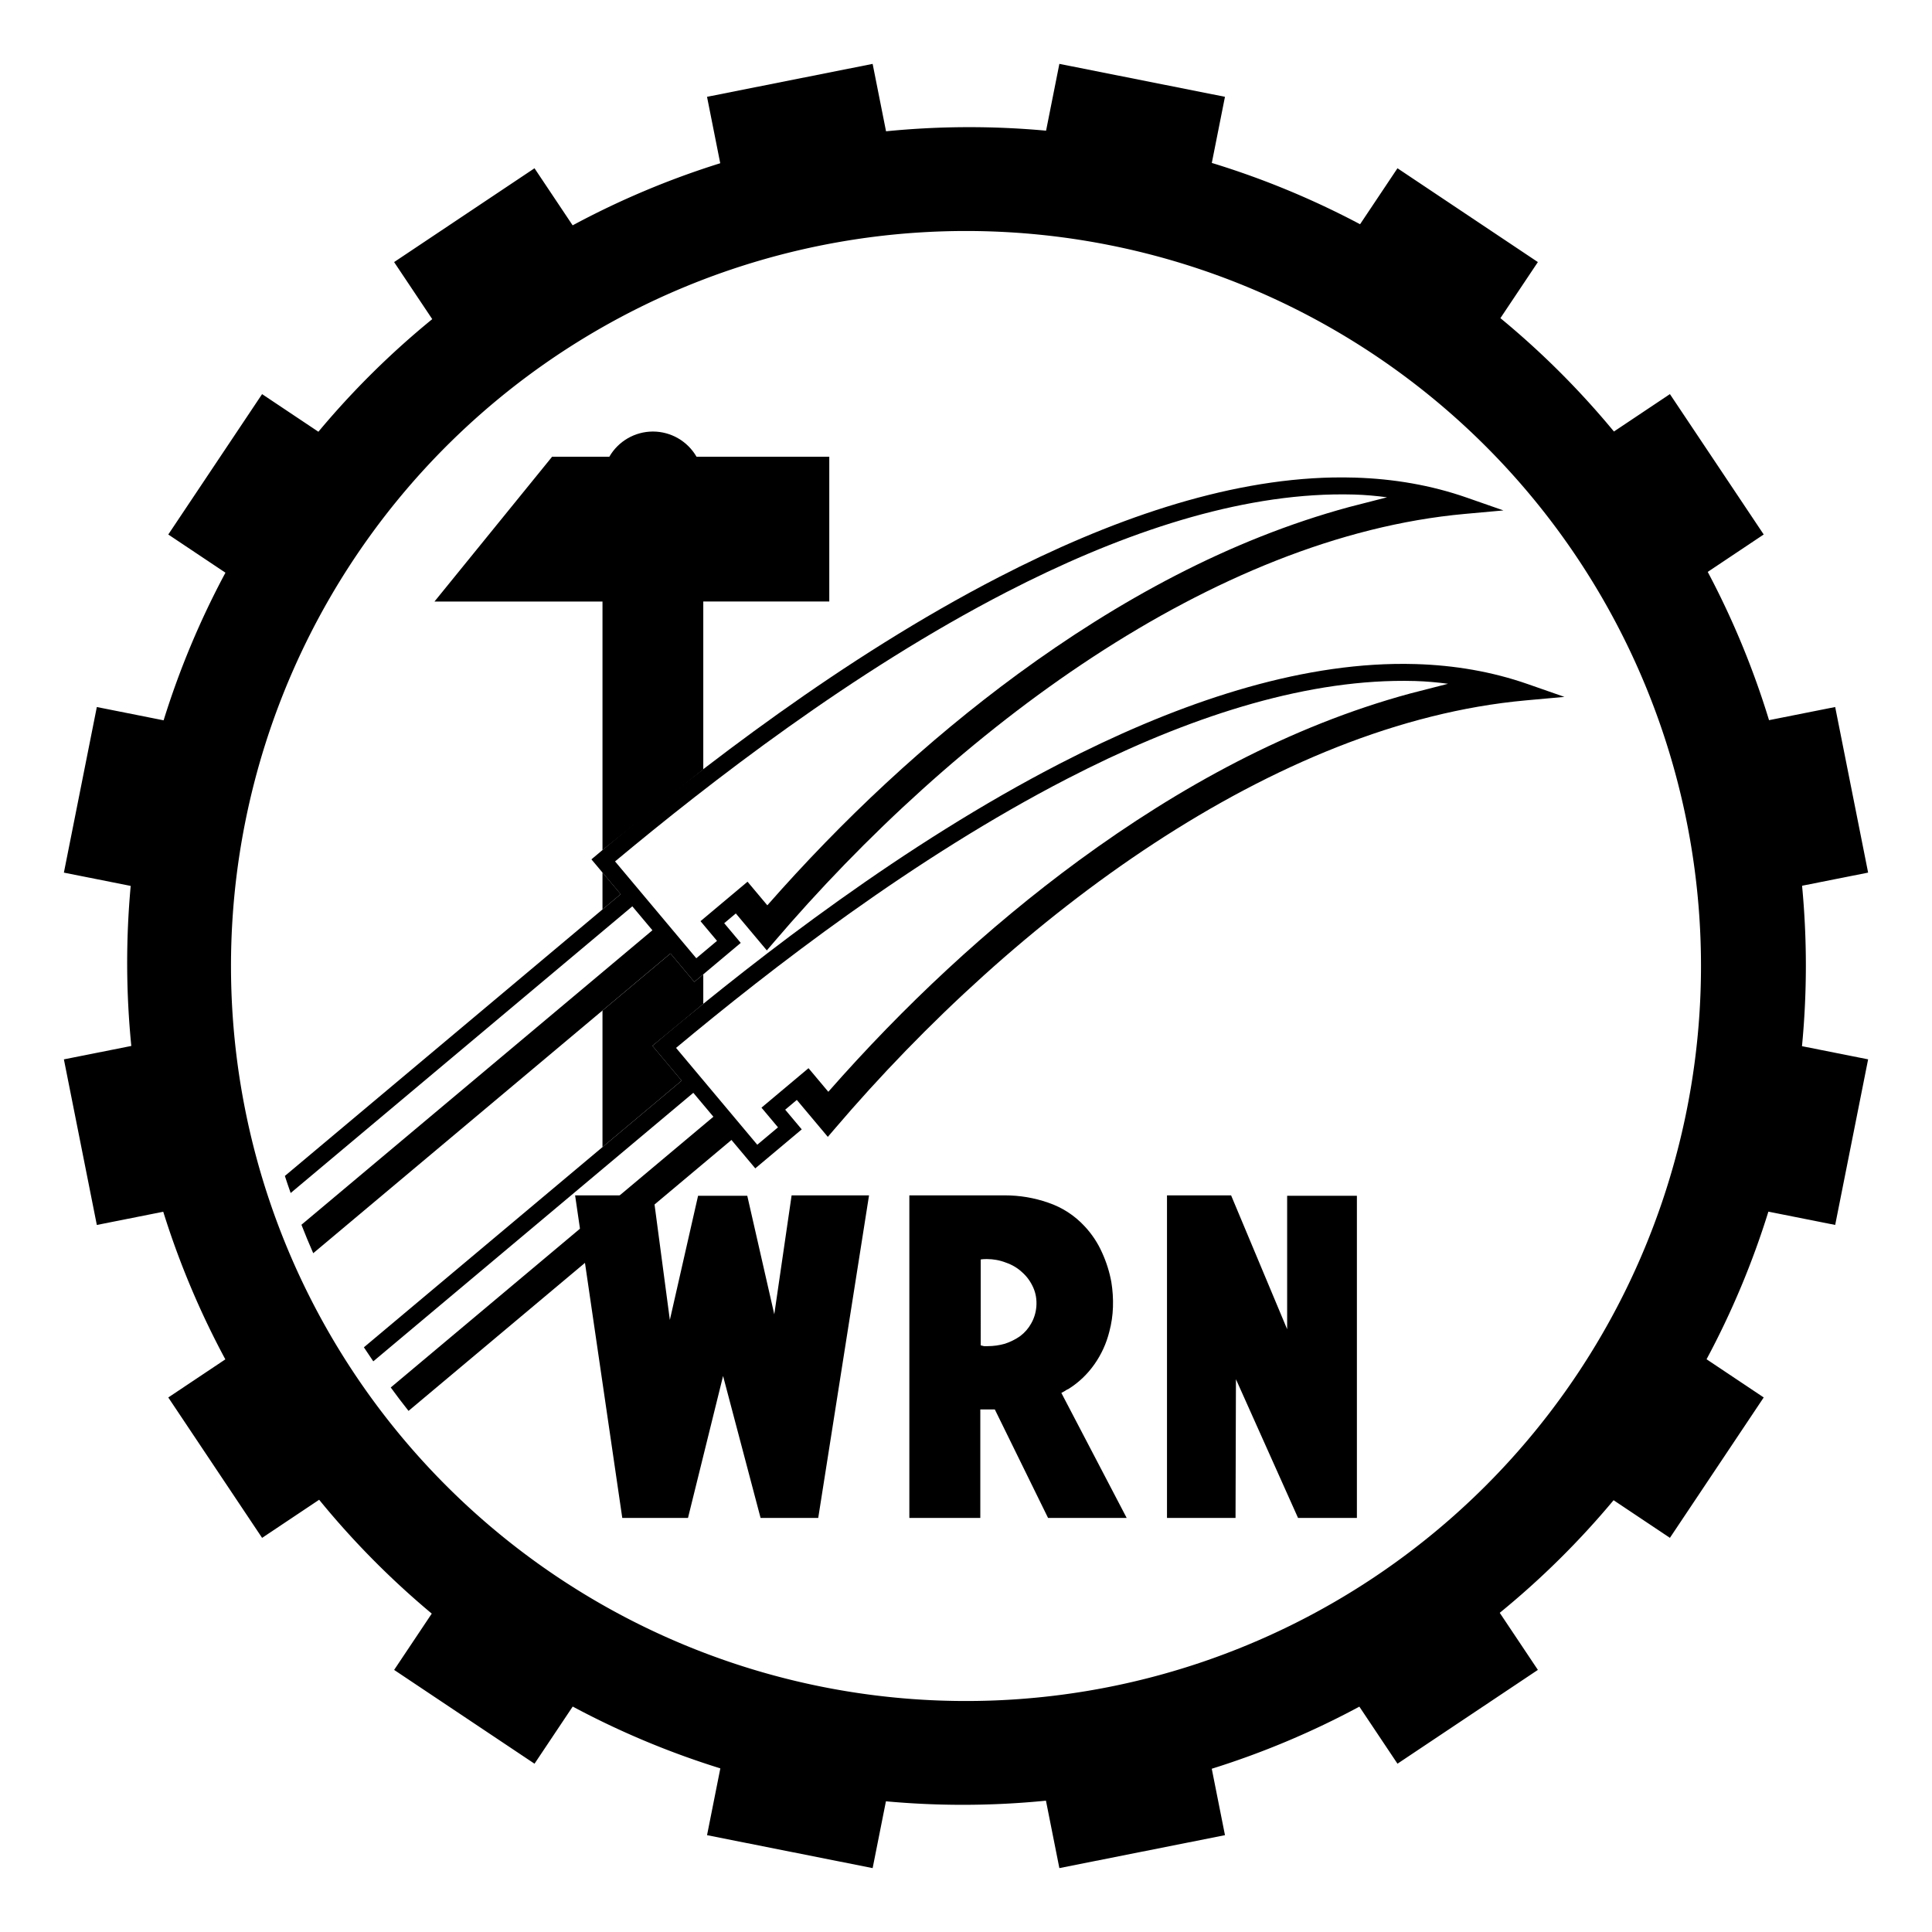 <svg version="1.0" width="230pt" height="230pt" viewBox="0 0 230 230" xmlns="http://www.w3.org/2000/svg"><path style="color:#000;fill:#000;fill-opacity:1;fill-rule:evenodd;stroke:none;stroke-width:0;stroke-linecap:square;stroke-miterlimit:4;stroke-dasharray:none;paint-order:markers fill stroke" d="m165.993 79.04-.001.002c-12.976.24-26.766 5.134-39.823 11.867-18.572 9.575-35.727 22.939-47.039 32.367l-1.462 1.229 3.479 4.148-37.827 31.74c.366.562.739 1.119 1.118 1.671l38.099-31.967 2.391 2.849c-9.166 7.692-25.531 21.422-38.411 32.229.686.944 1.392 1.873 2.117 2.788l38.443-32.254 2.837 3.382 5.531-4.642-1.969-2.345 1.383-1.16 3.691 4.397.768-.898c21.649-25.387 52.383-48.35 82.318-51.064l4.605-.417-4.364-1.523c-4.272-1.491-8.73-2.242-13.302-2.382-.857-.026-1.718-.032-2.583-.016zm-.001 2.024h.003c.834-.017 1.663-.014 2.487.01 1.319.038 2.619.158 3.905.328l-4.519 1.16c-14.313 3.883-27.508 11.148-39.423 19.871-10.933 8.028-20.886 17.36-29.836 27.542-.786-.937-2.357-2.81-2.357-2.81l-5.599 4.698 1.966 2.344-2.467 2.07-9.669-11.528c11.262-9.383 28.296-22.622 46.601-32.06 12.897-6.649 26.389-11.374 38.908-11.625z"/><path style="color:#000;fill:#000;fill-opacity:1;fill-rule:evenodd;stroke:none;stroke-width:0;stroke-linecap:square;stroke-miterlimit:4;stroke-dasharray:none;paint-order:markers fill stroke" d="M158.732 56.841c-12.976.24-26.766 5.134-39.823 11.867-18.572 9.575-35.727 22.939-47.039 32.367l-1.463 1.229 3.48 4.148-39.974 33.542c.221.68.451 1.357.69 2.032l40.674-34.129 2.391 2.849c-9.971 8.367-29.983 25.158-41.782 35.058.443 1.139.911 2.268 1.403 3.387l42.527-35.682 2.837 3.382 5.531-4.642-1.969-2.345 1.383-1.16 3.691 4.399.768-.898c21.65-25.387 52.383-48.35 82.318-51.064l4.605-.417-4.364-1.523c-4.272-1.491-8.73-2.242-13.302-2.382-.857-.026-1.718-.032-2.583-.016zm0 2.023h.001c.834-.017 1.664-.014 2.489.01 1.319.038 2.619.158 3.905.328l-4.519 1.16c-14.314 3.883-27.508 11.148-39.423 19.871-10.933 8.028-20.886 17.36-29.836 27.542-.786-.937-2.357-2.81-2.357-2.81l-5.599 4.698 1.966 2.344-2.467 2.07-9.671-11.528c11.262-9.383 28.296-22.622 46.601-32.06 12.897-6.65 26.39-11.374 38.909-11.625z"/><path style="fill:#000;fill-opacity:1;fill-rule:evenodd;stroke:none;stroke-width:5;stroke-miterlimit:4;stroke-dasharray:none;stroke-opacity:1;paint-order:markers fill stroke" d="M103.885 7.605 84.17 11.526l1.573 7.907a100 100 11.25 0 0-17.571 7.393l-4.54-6.794-16.714 11.168 4.54 6.792a100 100 11.25 0 0-13.554 13.406l-6.703-4.479-11.168 16.712 6.806 4.547a100 100 11.25 0 0-7.361 17.574l-7.951-1.582-3.921 19.714 7.953 1.582a100 100 11.25 0 0 .073 19.052l-8.026 1.597 3.921 19.714 7.907-1.573a100 100 11.25 0 0 7.392 17.572l-6.792 4.538 11.168 16.714 6.792-4.538a100 100 11.25 0 0 13.406 13.554l-4.479 6.703 16.712 11.166 4.547-6.804a100 100 11.25 0 0 17.574 7.359l-1.582 7.953 19.714 3.921 1.582-7.953a100 100 11.25 0 0 19.05-.075l1.597 8.027 19.715-3.921-1.573-7.907a100 100 11.25 0 0 17.572-7.393l4.538 6.792 16.714-11.167-4.54-6.794a100 100 11.25 0 0 13.553-13.405l6.705 4.479 11.168-16.714-6.806-4.547a100 100 11.25 0 0 7.361-17.572l7.953 1.582 3.921-19.714-7.874-1.566a100 100 11.25 0 0 .01-19.1l7.863-1.564-3.921-19.714-7.875 1.566a100 100 11.25 0 0-7.298-17.651l6.665-4.453-11.166-16.712-6.665 4.453a100 100 11.25 0 0-13.515-13.497l4.46-6.675-16.714-11.168-4.453 6.665a100 100 11.25 0 0-17.65-7.299l1.566-7.872-19.714-3.921-1.582 7.953a100 100 11.25 0 0-19.052.073zm5.391 20.082a87.5 87.5 11.25 0 1 22.794 1.494 87.5 87.5 11.25 0 1 68.748 102.891 87.5 87.5 11.25 0 1-102.889 68.748A87.5 87.5 11.25 0 1 29.181 97.93a87.5 87.5 11.25 0 1 80.095-70.244Z"/><path d="m74.08 180.704-5.616-38.4h9.312l1.968 14.832 3.36-14.784h5.856l3.216 14.112 2.064-14.16h9.216l-6.048 38.4h-6.864l-4.464-16.896-4.176 16.896zM116.752 160.16q.24.048.384.096h.432q1.056 0 2.064-.288 1.008-.336 1.824-.912.816-.624 1.296-1.488.528-.912.624-2.016.096-1.248-.384-2.304-.48-1.056-1.296-1.776-.816-.768-1.92-1.152-1.104-.432-2.304-.432-.48 0-.72.048zm-8.496 20.544v-38.4h11.376q2.64 0 5.136.864 2.544.864 4.368 2.832 1.296 1.392 2.064 3.12.768 1.68 1.104 3.504.24 1.488.192 2.976-.048 1.488-.432 2.928-.528 2.112-1.776 3.888-1.248 1.776-3.072 2.928-.24.096-.432.24-.192.096-.432.24l7.776 14.88h-9.36l-6.336-12.912h-1.728v12.912zM161.536 142.352v38.352h-7.008l-7.392-16.512-.048 16.512h-8.16v-38.4h7.632l6.672 15.936v-15.888z" style="font-size:64px;font-family:Konstruktor;-inkscape-font-specification:'Wagner Zip-Change';text-align:end;white-space:pre;stroke-width:.75"/><path style="fill:#000;fill-opacity:1;stroke:none;stroke-width:3.335;stroke-linecap:round;stroke-linejoin:round;stroke-miterlimit:4;stroke-dasharray:none;stroke-dashoffset:0;stroke-opacity:1;paint-order:markers fill stroke" d="M77.725 51.373c-2.141.004-4.117 1.147-5.187 3.001h-6.813L51.724 71.61h20.001v29.587l11.999-9.605V71.608h15V54.373H82.92c-1.072-1.856-3.052-3-5.196-3zm-6 52.493v4.4l2.167-1.818zm8.095 9.645-8.095 6.791v16.257l9.426-7.91-3.48-4.148 6.053-4.998v-3.507l-1.068.896z"/></svg>